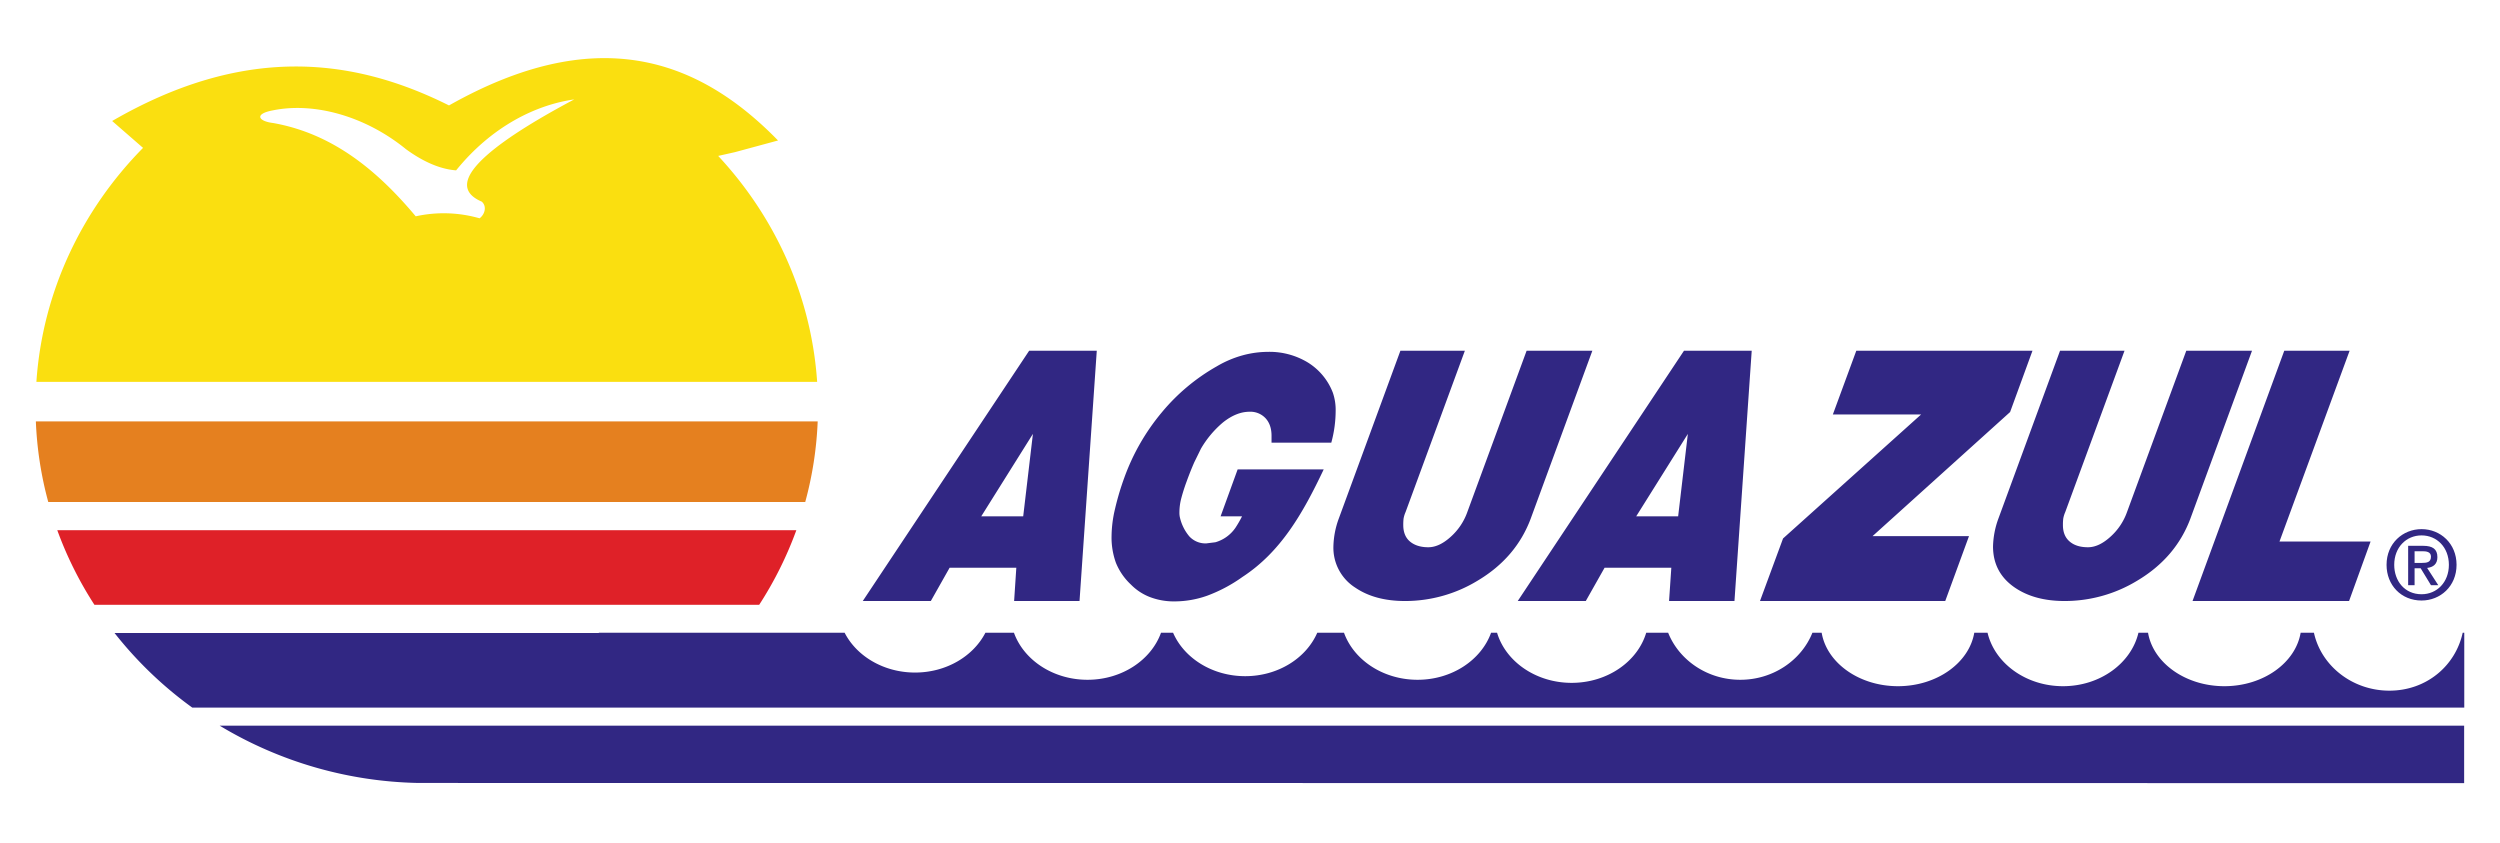 <svg xmlns="http://www.w3.org/2000/svg" viewBox="0 0 1255 423"><defs><style> .cls-1,.cls-5{fill:#312783;} .cls-1,.cls-2,.cls-3, .cls-4{fill-rule:evenodd;} .cls-2{fill:#df2128;} .cls-3{fill:#e5801f;} .cls-4{fill:#fadf10;} </style></defs><path class="cls-1" d="M110.27,364.3H1237v28.83l-1018.71-.08c-1.33,0-2.67,0-4,0s-2.71,0-4.06,0h-.08a200.52,200.52,0,0,1-99.83-28.74"></path><path class="cls-2" d="M381.09,303.6H47.4a185.46,185.46,0,0,1-18.64-37.43h371a185.46,185.46,0,0,1-18.64,37.43"></path><path class="cls-3" d="M404.23,252h-380A181.15,181.15,0,0,1,18,211.54H410.48A181.15,181.15,0,0,1,404.23,252"></path><path class="cls-1" d="M309.55,355.2H96.5a195,195,0,0,1-39-37.43H300.6l0-.15H424c6,11.76,19.62,20,35.35,20s29.3-8.24,35.33-20H509c4.91,13.68,19.62,23.63,36.92,23.63s32-9.95,36.91-23.63h6.05c5.51,12.73,19.68,21.82,36.21,21.82s30.66-9.09,36.18-21.82h13.41c4.91,13.68,19.63,23.63,36.93,23.63s32-9.95,36.91-23.63h3c4.31,14.45,19.48,25.17,37.45,25.17s33.12-10.72,37.43-25.17h11c5.5,13.78,19.68,23.63,36.22,23.63s30.7-9.85,36.21-23.63h4.64c2.56,15.13,18.78,26.85,38.31,26.85s35.74-11.72,38.3-26.85h6.66c3.6,15.29,19.23,26.85,37.89,26.85s34.27-11.56,37.87-26.85h4.81c2.56,15.13,18.79,26.85,38.32,26.85s35.74-11.72,38.29-26.85h6.67c3.6,16.57,19.23,29.09,37.88,29.09s33.21-12.52,36.8-29.09h.79l0,37.59-927.42,0Z"></path><path class="cls-4" d="M137.09,61.75c-7.4-.88-9.68-4.57-.09-6.35,20.91-4.27,46.55,3,66.78,19.47,6.7,4.9,15.65,9.94,25.19,10.65,18.08-22.32,40.38-32.95,59.3-35.62-31.91,16.95-70.14,41.17-46.42,51.33,2.63,2.32,1.61,6.32-1.09,8.36a65.36,65.36,0,0,0-32.07-1C189,85.06,166.62,67,137.09,61.75M360.53,78.27l8.41-1.89,21.63-5.86C349.28,28.16,298.15,11.87,225.4,52.93,175.91,28.16,121.51,23,56.3,60.74l15.51,13.5C41.17,105.32,21.35,146.37,18.27,191.7H410.21C407.26,148.31,389,108.84,360.53,78.27Z"></path><path class="cls-1" d="M664.47,235.63H621.3l-8.56,23.56h10.77a58.63,58.63,0,0,1-3.31,5.74,18.36,18.36,0,0,1-10.06,7.28l-4.55.57a11,11,0,0,1-8.57-3.54,22.53,22.53,0,0,1-4.79-9.86,11,11,0,0,1-.16-2.3,27.84,27.84,0,0,1,.87-6.71,91.28,91.28,0,0,1,2.8-8.81c1.3-3.57,2.58-6.77,3.82-9.57,1.76-3.57,2.87-5.82,3.28-6.7a50.46,50.46,0,0,1,11.08-13.22q6.72-5.35,13.28-5.37a10.38,10.38,0,0,1,8.11,3.26c2,2.18,3,5.1,3,8.81v3.45h30a61.36,61.36,0,0,0,2.19-15.9,26.7,26.7,0,0,0-1.41-9.19A30.8,30.8,0,0,0,656.59,182a37.07,37.07,0,0,0-20-5.37,49.11,49.11,0,0,0-12.73,1.73,53.22,53.22,0,0,0-13.05,5.55,99.39,99.39,0,0,0-27.5,23,108.43,108.43,0,0,0-18.86,32.76,134.73,134.73,0,0,0-4.71,15.8A61.57,61.57,0,0,0,558,269.14a37.36,37.36,0,0,0,2.2,13.41,30.74,30.74,0,0,0,7.54,10.92,26.94,26.94,0,0,0,9.43,6.22,33.61,33.61,0,0,0,12.58,2.21,49.09,49.09,0,0,0,16.18-2.83,75.23,75.23,0,0,0,17.76-9.43c19.25-12.56,30.32-31.86,40.81-54m104,24.49,30.86-84.06h-33l-29.77,81a30.14,30.14,0,0,1-8.3,12.38q-5.81,5.28-11.3,5.27c-3.87,0-6.94-1-9.18-2.87s-3.37-4.67-3.37-8.27a27.05,27.05,0,0,1,.15-3.25,14.14,14.14,0,0,1,1-3.26l29.77-81H703l-30.86,84.06a43.08,43.08,0,0,0-2.77,14.17,23.71,23.71,0,0,0,11,20.71q9.9,6.72,25,6.7a69.89,69.89,0,0,0,36.28-10.15Q761.14,280,768.51,260.12Zm78.8-42.31-4.87,41.38H821.37Zm-9.43,83.89h32.83l8.66-125.64h-34L761.91,301.7h34.16L805.5,285H839Zm45.64,0h93l11.92-32.56H940l69.07-62.31,11.23-30.77H931.86l-11.77,32h44.3l-69.3,62.24Zm216.14-41.58,30.86-84.06h-33l-29.76,81a30.16,30.16,0,0,1-8.31,12.38q-5.81,5.28-11.3,5.27-5.81,0-9.17-2.87c-2.26-1.92-3.38-4.67-3.38-8.27a26.67,26.67,0,0,1,.16-3.25,14.14,14.14,0,0,1,1-3.26l29.76-81h-32.37l-30.87,84.06a43.34,43.34,0,0,0-2.77,14.17q0,13.21,11,20.71,9.9,6.72,25,6.7a70,70,0,0,0,36.29-10.15Q1092.28,280,1099.66,260.12Zm1,41.58h78.58l10.8-29.87h-45.73l35.2-95.77H1146.7ZM518.52,217.81l-4.87,41.38H492.59Zm-9.43,83.89h32.83l8.66-125.64H516.64L433.12,301.7h34.16L476.71,285h33.48Z"></path><path class="cls-5" d="M1215.62,301.46c-10.23,0-17.57-7.69-17.57-17.92,0-10.75,8.13-17.92,17.57-17.92s17.57,7.17,17.57,17.92-8.13,17.92-17.57,17.92m0-32.69c-7.69,0-13.72,6-13.72,14.77,0,8.13,5.24,14.77,13.72,14.77,7.69,0,13.72-6,13.72-14.77S1223.31,268.77,1215.62,268.77Zm-3.5,25h-3.23V274h7.52c4.8,0,7.16,1.66,7.16,5.69,0,3.58-2.18,5.06-5.15,5.41l5.59,8.66h-3.67l-5.16-8.48h-3.06Zm3.68-11.19c2.44,0,4.54-.26,4.54-3.15,0-2.45-2.36-2.71-4.28-2.71h-3.94v5.86Z"></path></svg>
